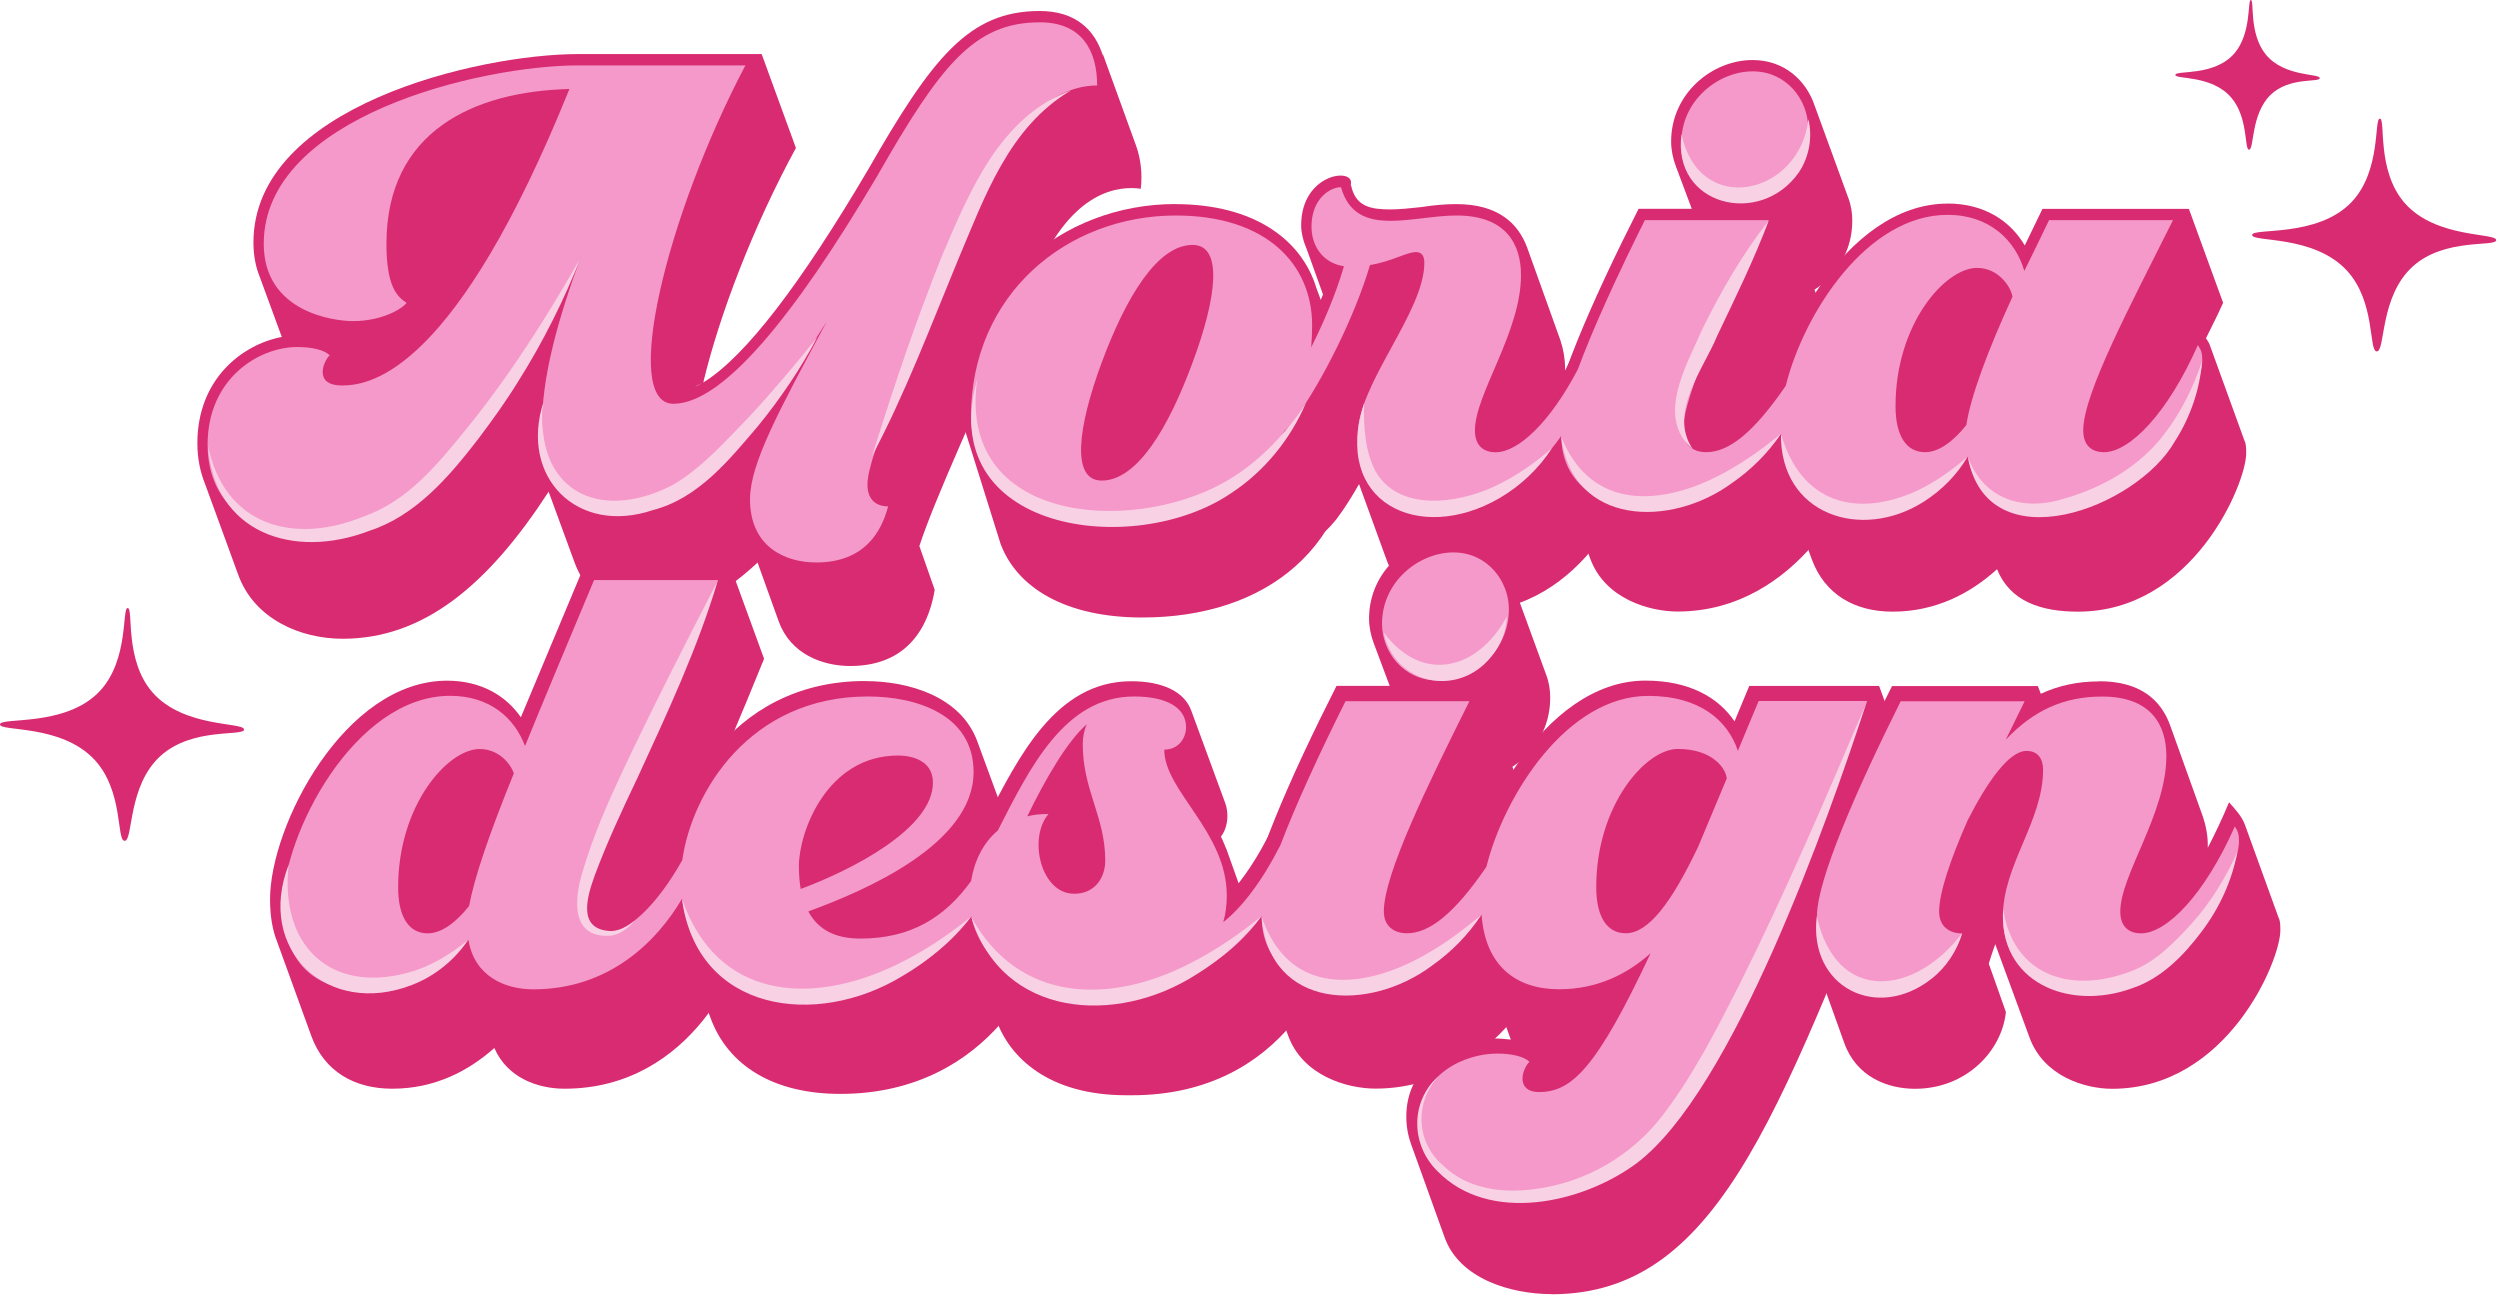 <?xml version="1.0" encoding="UTF-8"?> <svg xmlns="http://www.w3.org/2000/svg" width="95" height="50" viewBox="0 0 95 50" fill="none"><path d="M29.594 23.622L28.788 21.378C27.51 22.568 26.208 23.285 24.953 23.285C23.202 23.285 22.262 22.543 21.835 21.378L20.848 18.685C18.561 22.207 16.116 24.273 13.02 24.273C11.428 24.273 9.656 23.531 9.048 21.827L7.793 18.392C7.612 17.943 7.5 17.426 7.5 16.843C7.5 14.418 9.182 13.097 10.708 12.804L9.877 10.538C9.721 10.158 9.631 9.731 9.631 9.213C9.631 4.052 18.153 2.054 21.991 2.054H28.943L30.245 5.623C28.607 8.63 27.33 11.996 26.725 14.534C28.339 13.546 30.47 10.719 32.983 6.455C35.429 2.188 36.818 0.418 39.509 0.418C40.898 0.418 41.618 1.16 41.911 2.123C41.911 2.054 41.889 2.011 41.867 1.942L43.169 5.532C43.35 6.025 43.415 6.611 43.35 7.172C42.543 7.06 40.749 7.194 39.378 10.382C37.002 15.746 35.497 19.022 34.936 20.751L35.519 22.413C35.363 23.354 34.803 25.308 32.31 25.308C31.258 25.308 30.046 24.859 29.597 23.625L29.594 23.622ZM26.679 14.555L26.411 14.689C26.501 14.668 26.591 14.599 26.679 14.555Z" fill="#D82B71"></path><path d="M44.661 7.757C47.646 7.757 49.462 9.103 50.022 10.942L51.278 14.33C51.433 14.823 51.524 15.34 51.524 15.879C51.524 20.794 48.113 23.465 43.403 23.465C40.444 23.465 38.625 22.3 38.02 20.66L36.494 15.789C36.494 10.896 40.35 7.754 44.658 7.754L44.661 7.757Z" fill="#D82B71"></path><path d="M50.273 11.187L49.669 9.504L49.625 9.392C49.513 9.124 49.444 8.831 49.444 8.563C49.444 6.565 51.506 6.341 51.329 7.014L51.351 7.104V7.061L51.372 7.173C51.575 7.846 52.089 7.958 52.83 7.958C53.188 7.958 53.593 7.914 54.02 7.868C54.447 7.799 54.917 7.756 55.344 7.756C56.936 7.756 57.699 8.497 58.035 9.417L59.291 12.917C59.403 13.253 59.471 13.612 59.471 13.97V14.082C59.739 13.565 60.01 13.004 60.278 12.356C60.502 12.602 60.77 12.895 60.882 13.21L62.16 16.735C62.228 16.869 62.228 17.028 62.228 17.227C62.228 18.371 60.209 23.242 55.836 23.242C54.805 23.242 53.235 22.772 52.696 21.291L51.643 18.396C51.376 18.867 51.083 19.337 50.79 19.721C50.497 20.079 50.117 20.528 49.556 20.528C49.242 20.528 48.927 20.347 48.728 19.989L47.426 16.398C48.927 14.223 49.781 12.424 50.273 11.19V11.187Z" fill="#D82B71"></path><path d="M62.269 7.935H64.288L63.684 6.321C63.571 6.028 63.503 5.691 63.503 5.379C63.503 3.54 65.073 2.281 66.599 2.281C67.811 2.281 68.639 3.067 68.954 4.008L70.231 7.508C70.343 7.801 70.387 8.091 70.387 8.384C70.387 9.549 69.782 10.472 68.951 11.008L69.132 11.501L68.705 12.354C69.085 12.76 69.244 12.984 69.309 13.23L70.586 16.73C70.655 16.886 70.655 17.045 70.655 17.223C70.655 18.388 68.343 23.238 63.746 23.238C62.693 23.238 60.986 22.767 60.425 21.218L59.17 17.74C59.014 17.382 58.924 16.977 58.924 16.484C58.924 15.004 60.516 11.388 62.266 7.935H62.269Z" fill="#D82B71"></path><path d="M74.004 7.734C75.418 7.734 76.402 8.408 76.941 9.327L77.614 7.937H83.177L84.479 11.506C84.277 11.954 84.052 12.403 83.828 12.852C83.897 12.964 83.962 13.055 83.984 13.145L85.286 16.735C85.355 16.869 85.355 17.028 85.355 17.228C85.355 18.372 83.336 23.243 78.963 23.243C77.573 23.243 76.383 22.863 75.888 21.629C74.879 22.548 73.555 23.243 71.917 23.243C70.481 23.243 69.338 22.592 68.845 21.245L67.543 17.655C67.363 17.206 67.275 16.667 67.275 16.04C67.275 13.257 70.101 7.737 74.004 7.737V7.734Z" fill="#D82B71"></path><path d="M32.964 18.42C32.964 17.254 34.602 13.751 37.721 6.704C38.998 3.765 40.726 3.248 41.692 3.248C41.692 1.945 41.131 0.848 39.515 0.848C37.026 0.848 35.746 2.462 33.325 6.704C30.139 12.09 27.447 15.343 25.588 15.343C23.591 15.343 25.32 8.184 28.326 2.484H21.999C18.252 2.484 10.022 4.435 10.022 9.263C10.022 11.865 12.692 12.202 13.408 12.202C14.552 12.202 15.315 11.709 15.449 11.507C15.069 11.261 14.685 10.855 14.685 9.263C14.685 4.977 18.028 3.472 21.638 3.382C17.33 14.041 14.147 14.648 13.003 14.648C12.421 14.648 12.262 14.402 12.262 14.131C12.262 13.885 12.418 13.592 12.53 13.502C12.328 13.299 11.857 13.187 11.296 13.187C9.817 13.187 7.889 14.399 7.889 16.889C7.889 19.38 9.864 20.346 11.723 20.346C15.894 20.346 18.922 16.285 22.087 9.73C20.383 14.309 19.327 19.358 23.657 19.358C26.167 19.358 29.017 16.06 31.416 12.22C29.622 15.565 28.5 17.606 28.5 18.974C28.5 20.77 29.824 21.374 31.011 21.374C32.874 21.374 33.5 20.184 33.749 19.242C33.322 19.242 32.964 19.018 32.964 18.413V18.42Z" fill="#F499CA"></path><path d="M66.019 7.579C67.343 7.579 68.711 6.479 68.711 4.865C68.711 3.811 67.904 2.711 66.602 2.711C65.3 2.711 63.889 3.811 63.889 5.426C63.889 6.479 64.695 7.579 66.019 7.579Z" fill="#F499CA"></path><path d="M83.515 13.122C82.371 15.703 80.936 17.183 79.948 17.183C79.521 17.183 79.163 16.959 79.163 16.354C79.163 14.964 80.936 11.642 82.574 8.366H77.864C77.55 9.018 77.235 9.669 76.924 10.295C76.587 9.13 75.6 8.164 74.008 8.164C70.949 8.164 68.544 11.897 67.859 14.659C66.644 16.435 65.697 17.183 64.838 17.183C64.32 17.183 63.962 16.89 63.962 16.354C63.962 14.964 65.576 11.642 67.214 8.366H62.504C61.495 10.386 60.554 12.424 59.959 14.032C58.904 16.049 57.695 17.186 56.832 17.186C56.405 17.186 56.047 16.962 56.047 16.357C56.047 14.967 57.798 12.633 57.798 10.454C57.798 9.264 57.215 8.189 55.352 8.189C54.546 8.189 53.627 8.391 52.842 8.391C51.967 8.391 51.25 8.145 50.957 7.113C50.552 7.113 49.836 7.54 49.836 8.616C49.836 9.289 50.216 9.984 51.069 10.118C50.883 10.76 50.518 11.819 49.824 13.203C49.848 12.932 49.861 12.652 49.861 12.362C49.861 10.049 48.135 8.189 44.681 8.189C40.553 8.189 36.897 11.174 36.897 15.84C36.897 17.903 38.647 19.543 42.123 19.543C45.114 19.543 47.528 18.446 48.824 16.36C48.97 16.236 49.092 16.08 49.188 15.952C50.266 14.472 51.499 11.979 52.06 10.071C52.892 9.937 53.449 9.579 53.811 9.579C53.991 9.579 54.125 9.691 54.125 9.984C54.125 11.869 51.59 14.584 51.59 16.538C51.59 18.714 53.384 19.321 54.549 19.321C56.77 19.321 58.346 17.966 59.327 16.566C59.346 18.72 61.305 19.321 62.467 19.321C64.869 19.321 66.607 17.913 67.685 16.482C67.822 18.43 68.99 19.321 70.631 19.321C72.425 19.321 73.793 18.446 74.78 17.345C75.048 18.873 76.17 19.321 77.674 19.321C81.78 19.321 83.686 14.699 83.686 13.711C83.686 13.443 83.664 13.331 83.53 13.129L83.515 13.122ZM45.319 13.774C44.4 16.264 43.211 18.262 41.865 18.262C40.7 18.262 40.946 16.264 41.865 13.774C42.784 11.305 43.974 9.307 45.319 9.307C46.484 9.307 46.238 11.305 45.319 13.774ZM74.721 16.152C74.182 16.825 73.643 17.183 73.151 17.183C72.435 17.183 72.03 16.554 72.03 15.432C72.03 12.312 73.914 10.18 75.126 10.18C75.955 10.18 76.428 10.922 76.472 11.28C75.553 13.278 74.88 15.073 74.721 16.152Z" fill="#F499CA"></path><path d="M7.896 16.897C8.504 19.976 11.152 20.721 13.827 19.624C15.485 19.041 16.612 17.666 17.696 16.332C18.254 15.653 18.774 14.945 19.285 14.229C20.291 12.786 21.222 11.283 22.094 9.734C21.44 11.386 20.643 12.988 19.69 14.497C19.222 15.257 18.699 15.983 18.16 16.697C17.067 18.112 15.802 19.599 14.033 20.172C11.17 21.272 8.115 20.272 7.9 16.893L7.896 16.897Z" fill="#F9D1E4"></path><path d="M37.139 14.391C36.335 19.864 42.935 20.334 46.514 18.333C47.767 17.626 48.81 16.554 49.626 15.313C49.041 16.678 48.056 17.913 46.767 18.751C43.079 21.25 35.484 20.213 37.139 14.391Z" fill="#F9D1E4"></path><path d="M51.837 15.328C51.806 16.232 51.881 17.158 52.261 17.893C53.139 19.451 55.354 19.146 56.752 18.501C57.547 18.136 58.282 17.631 58.973 17.033C58.478 17.803 57.786 18.46 56.974 18.934C53.911 20.701 50.61 19.084 51.834 15.328H51.837Z" fill="#F9D1E4"></path><path d="M40.708 3.43C38.325 4.826 37.406 7.516 36.384 9.928C35.359 12.406 34.406 14.937 33.145 17.318C33.945 14.737 34.799 12.197 35.808 9.691C36.851 7.257 38.016 4.408 40.705 3.433L40.708 3.43Z" fill="#F9D1E4"></path><path d="M20.647 15.28C20.286 18.59 22.691 19.88 25.519 18.453C26.628 17.833 27.547 16.782 28.444 15.863C29.354 14.887 30.213 13.862 31.061 12.809C30.431 14.002 29.668 15.13 28.812 16.181C27.715 17.471 26.541 18.936 24.815 19.382C21.94 20.357 19.732 18.138 20.651 15.28H20.647Z" fill="#F9D1E4"></path><path d="M59.318 16.572C60.455 19.474 63.234 19.225 65.548 17.95C66.293 17.545 66.99 17.043 67.673 16.488C67.18 17.221 66.542 17.857 65.804 18.364C63.492 20.057 59.742 20.007 59.318 16.572Z" fill="#F9D1E4"></path><path d="M67.676 16.484C68.424 19.102 70.529 19.713 72.869 18.638C73.545 18.314 74.174 17.871 74.772 17.348C74.376 18.033 73.794 18.625 73.103 19.065C70.723 20.577 67.633 19.557 67.676 16.484Z" fill="#F9D1E4"></path><path d="M74.775 17.349C75.367 18.994 76.906 19.45 78.473 18.938C79.934 18.515 81.317 17.717 82.248 16.489C82.874 15.675 83.345 14.728 83.681 13.715C83.597 14.784 83.242 15.844 82.644 16.772C81.211 19.303 75.52 21.463 74.775 17.352V17.349Z" fill="#F9D1E4"></path><path d="M67.216 8.375C66.649 9.88 65.945 11.311 65.257 12.754C64.721 14.057 63.385 15.671 64.323 17.064C62.883 15.868 64.123 13.814 64.7 12.483C65.416 11.04 66.216 9.643 67.219 8.375H67.216Z" fill="#F9D1E4"></path><path d="M63.897 5.092C64.566 8.29 68.398 7.417 68.719 4.531C68.877 5.189 68.765 5.94 68.357 6.551C66.893 8.645 63.532 7.822 63.897 5.092Z" fill="#F9D1E4"></path><path d="M18.787 39.822C17.8 40.698 16.523 41.371 14.906 41.371C13.47 41.371 12.327 40.72 11.832 39.373L10.53 35.783C10.349 35.334 10.262 34.795 10.262 34.169C10.262 31.385 13.087 25.866 16.99 25.866C18.292 25.866 19.233 26.448 19.793 27.256L22.217 21.465H27.733L29.035 25.034C28.117 27.299 27.31 29.185 26.612 30.777C26.814 31.002 26.905 31.183 26.948 31.339L28.226 34.864C28.294 34.998 28.294 35.157 28.294 35.356C28.294 36.5 26.319 41.371 21.454 41.371C20.445 41.371 19.279 40.966 18.784 39.822H18.787Z" fill="#D82B71"></path><path d="M32.875 25.882C34.536 25.882 36.511 26.465 37.137 28.17L38.077 30.729C38.28 30.953 38.392 31.155 38.436 31.333L39.713 34.858C39.781 34.992 39.781 35.151 39.781 35.351C39.781 36.494 37.741 41.568 31.932 41.568C29.421 41.568 27.67 40.515 26.997 38.673L25.674 35.083C25.493 34.565 25.381 33.917 25.381 33.219C25.381 30.548 27.645 25.879 32.872 25.879L32.875 25.882Z" fill="#D82B71"></path><path d="M37.489 31.116C38.701 28.782 40.112 25.887 42.984 25.887C44.152 25.887 45.002 26.267 45.27 27.009L46.572 30.555C46.616 30.69 46.641 30.849 46.641 31.004C46.641 31.272 46.572 31.565 46.395 31.79C46.485 31.971 46.55 32.148 46.619 32.307L47.067 33.563C47.65 32.821 48.257 31.79 48.771 30.49C49.151 30.87 49.31 31.095 49.354 31.276L50.656 34.866C50.724 35 50.724 35.159 50.724 35.358C50.724 36.48 48.952 41.62 43.009 41.62H42.806C39.869 41.62 38.386 40.205 37.872 38.793L36.57 35.224C36.414 34.819 36.346 34.395 36.346 34.012C36.346 32.868 36.726 31.812 37.489 31.116Z" fill="#D82B71"></path><path d="M50.791 26.064H52.809L52.205 24.449C52.093 24.156 52.024 23.82 52.024 23.508C52.024 21.669 53.594 20.41 55.12 20.41C56.332 20.41 57.161 21.196 57.475 22.137L58.753 25.637C58.865 25.93 58.908 26.22 58.908 26.513C58.908 27.678 58.304 28.601 57.472 29.137L57.653 29.629L57.226 30.483C57.606 30.889 57.765 31.113 57.831 31.359L59.108 34.859C59.176 35.015 59.176 35.174 59.176 35.352C59.176 36.517 56.865 41.367 52.267 41.367C51.214 41.367 49.507 40.896 48.947 39.347L47.691 35.869C47.536 35.511 47.445 35.105 47.445 34.613C47.445 33.133 49.037 29.517 50.788 26.064H50.791Z" fill="#D82B71"></path><path d="M58.956 49.176C57.408 49.176 55.458 48.593 54.897 47.023L53.62 43.476C53.508 43.161 53.44 42.824 53.44 42.422C53.44 40.381 55.389 39.462 56.782 39.462C57.006 39.462 57.209 39.483 57.411 39.505L56.065 35.781C55.91 35.332 55.797 34.793 55.797 34.166C55.797 31.383 58.623 25.863 62.526 25.863C64.208 25.863 65.307 26.515 65.912 27.412L66.472 26.066H71.406L72.709 29.634C67.753 41.687 65.553 49.182 58.959 49.182L58.956 49.176Z" fill="#D82B71"></path><path d="M79.769 25.887C81.36 25.887 82.123 26.628 82.46 27.548L83.715 31.048C83.827 31.385 83.896 31.743 83.896 32.101V32.214C84.164 31.696 84.435 31.135 84.703 30.487C84.927 30.733 85.195 31.026 85.307 31.341L86.584 34.866C86.653 35 86.653 35.159 86.653 35.358C86.653 36.502 84.634 41.374 80.261 41.374C79.23 41.374 77.66 40.903 77.121 39.423L75.819 35.876C75.728 36.144 75.638 36.393 75.573 36.617L76.224 38.456C76.068 39.959 74.697 41.374 72.769 41.374C71.76 41.374 70.548 40.947 70.078 39.622L68.823 36.122C68.642 35.717 68.555 35.224 68.555 34.62C68.555 33.139 70.146 29.524 71.897 26.071H77.439L77.551 26.364C78.224 26.049 78.965 25.893 79.772 25.893L79.769 25.887Z" fill="#D82B71"></path><path d="M54.646 25.86C55.97 25.86 57.338 24.76 57.338 23.146C57.338 22.092 56.531 20.992 55.229 20.992C53.927 20.992 52.516 22.092 52.516 23.707C52.516 24.76 53.322 25.86 54.646 25.86Z" fill="#F499CA"></path><path d="M66.825 26.646C66.557 27.298 66.286 27.924 66.04 28.532C65.66 27.388 64.604 26.444 62.632 26.444C59.573 26.444 57.169 30.178 56.483 32.939C55.268 34.715 54.321 35.464 53.462 35.464C52.945 35.464 52.586 35.17 52.586 34.634C52.586 33.244 54.2 29.922 55.838 26.646H51.129C50.16 28.585 49.253 30.542 48.655 32.116C47.955 33.497 47.179 34.5 46.484 35.04C46.575 34.725 46.618 34.388 46.618 34.03C46.618 31.605 44.242 30.056 44.242 28.485C44.802 28.485 45.07 28.036 45.07 27.631C45.07 26.889 44.329 26.466 43.095 26.466C40.447 26.466 39.124 29.202 37.915 31.561C37.364 32.026 37.027 32.705 36.9 33.481C35.912 34.849 34.629 35.666 32.691 35.666C31.772 35.666 31.099 35.351 30.716 34.634C32.869 33.849 36.996 32.076 36.996 29.339C36.996 27.139 34.797 26.466 32.981 26.466C28.477 26.466 26.287 30.118 25.926 32.687C24.923 34.469 23.811 35.464 23.001 35.464C22.574 35.464 22.216 35.239 22.216 34.634C22.216 33.244 24.01 29.922 27.284 22.043H22.574C21.521 24.555 20.646 26.643 19.951 28.348C19.546 27.27 18.605 26.441 17.104 26.441C13.469 26.441 10.756 31.714 10.756 34.363C10.756 36.586 11.968 37.595 13.715 37.595C15.463 37.595 16.811 36.741 17.799 35.71C18.023 37.1 19.188 37.595 20.266 37.595C23.169 37.595 24.979 35.753 25.922 34.145C26.215 36.458 27.947 37.795 30.741 37.795C33.819 37.795 35.775 36.318 36.912 34.831C37.214 36.249 38.563 37.838 41.619 37.838H41.821C44.955 37.776 46.861 36.292 47.942 34.812C47.942 36.988 49.917 37.592 51.082 37.592C53.483 37.592 55.222 36.183 56.299 34.753C56.437 36.701 57.605 37.592 59.246 37.592C60.704 37.592 61.847 37.009 62.722 36.224C60.66 40.622 59.717 41.497 58.483 41.497C58.013 41.497 57.854 41.251 57.854 40.98C57.854 40.734 58.01 40.441 58.122 40.35C57.919 40.148 57.449 40.036 56.888 40.036C55.633 40.036 53.929 40.843 53.929 42.616C53.929 44.658 56.06 45.4 57.763 45.4C63.978 45.4 66.13 38.374 70.952 26.637H66.825V26.646ZM17.82 34.435C17.282 35.108 16.743 35.467 16.251 35.467C15.534 35.467 15.129 34.837 15.129 33.715C15.129 30.595 17.014 28.463 18.226 28.463C18.942 28.463 19.39 29.003 19.527 29.383C18.562 31.761 18.026 33.357 17.824 34.432L17.82 34.435ZM30.358 32.908C30.358 31.63 31.411 28.71 34.127 28.71C34.598 28.71 35.451 28.865 35.451 29.741C35.451 31.493 32.355 33.064 30.427 33.781C30.383 33.534 30.358 33.241 30.358 32.905V32.908ZM40.809 33.961C39.553 33.961 39.058 31.851 39.843 30.932C39.55 30.932 39.282 30.954 39.036 31.022C39.709 29.632 40.563 28.149 41.301 27.522C41.189 27.768 41.145 28.015 41.145 28.286C41.145 30.037 41.999 31.025 41.999 32.708C41.999 33.313 41.641 33.964 40.809 33.964V33.961ZM64.513 32.21C63.526 34.273 62.651 35.464 61.779 35.464C61.062 35.464 60.657 34.834 60.657 33.712C60.657 30.592 62.542 28.46 63.754 28.46C65.099 28.46 65.591 29.224 65.616 29.582L64.517 32.206L64.513 32.21Z" fill="#F499CA"></path><path d="M84.923 31.406C83.78 33.986 82.344 35.467 81.356 35.467C80.93 35.467 80.571 35.242 80.571 34.638C80.571 33.248 82.322 30.913 82.322 28.735C82.322 27.544 81.74 26.469 79.877 26.469C78.441 26.469 77.276 26.986 76.22 28.108L76.936 26.649H72.226C70.544 30.016 69.043 33.45 69.043 34.818C69.043 36.994 70.389 37.602 71.579 37.602C73.105 37.602 74.226 36.614 74.563 35.47C74.046 35.47 73.687 35.177 73.687 34.641C73.687 33.924 74.114 32.665 74.765 31.184C75.507 29.726 76.335 28.535 77.008 28.535C77.456 28.535 77.637 28.85 77.637 29.252C77.637 31.203 76.111 32.864 76.111 34.818C76.111 36.994 77.905 37.602 79.07 37.602C83.175 37.602 85.082 32.98 85.082 31.991C85.082 31.724 85.06 31.611 84.926 31.409L84.923 31.406Z" fill="#F499CA"></path><path d="M10.971 32.848C10.619 35.88 12.5 37.772 15.509 36.962C16.332 36.737 17.092 36.288 17.793 35.715C17.288 36.463 16.547 37.083 15.668 37.423C12.457 38.682 9.7 36.095 10.974 32.848H10.971Z" fill="#F9D1E4"></path><path d="M27.282 22.05C26.506 24.646 25.348 27.118 24.22 29.567C23.644 30.774 23.07 32.005 22.606 33.251C22.301 34.093 21.924 35.34 23.226 35.38C23.541 35.368 23.852 35.206 24.108 34.987C23.899 35.249 23.609 35.48 23.248 35.551C21.678 35.695 21.809 34.171 22.145 33.105C22.535 31.777 23.08 30.537 23.656 29.309C24.799 26.887 26.058 24.425 27.285 22.047L27.282 22.05Z" fill="#F9D1E4"></path><path d="M25.912 34.148C27.23 37.988 30.803 38.228 34.051 36.667C35.058 36.187 36.001 35.557 36.898 34.837C36.185 35.741 35.291 36.511 34.279 37.097C31.024 39.073 26.485 38.481 25.912 34.148Z" fill="#F9D1E4"></path><path d="M36.904 34.838C38.702 38.123 42.184 38.17 45.209 36.615C46.171 36.132 47.072 35.514 47.937 34.816C47.258 35.695 46.408 36.45 45.446 37.039C42.43 38.971 38.072 38.697 36.904 34.835V34.838Z" fill="#F9D1E4"></path><path d="M70.945 26.648C69.469 31.158 65.84 41.481 62.174 44.217C60.121 45.729 56.592 46.52 54.626 44.507C53.601 43.504 53.583 41.846 54.666 40.892C53.745 41.889 53.807 43.416 54.841 44.292C55.769 45.193 57.121 45.358 58.355 45.18C60.261 44.928 61.983 43.927 63.155 42.416C64.338 40.879 65.226 39.128 66.108 37.395C67.865 33.879 69.406 30.27 70.945 26.648Z" fill="#F9D1E4"></path><path d="M47.938 34.817C48.968 37.887 51.797 37.622 54.155 36.282C54.906 35.861 55.61 35.337 56.295 34.758C55.806 35.509 55.164 36.167 54.417 36.693C52.059 38.464 48.224 38.404 47.938 34.817Z" fill="#F9D1E4"></path><path d="M69.037 34.816C69.785 38.186 72.772 37.821 74.554 35.468C74.367 36.122 73.971 36.746 73.404 37.188C71.33 38.831 68.713 37.516 69.037 34.819V34.816Z" fill="#F9D1E4"></path><path d="M76.118 34.505C76.466 37.02 78.613 37.752 80.809 36.967C81.793 36.658 82.55 35.901 83.282 35.097C83.998 34.302 84.572 33.373 85.023 32.363C84.821 33.454 84.344 34.505 83.659 35.405C82.98 36.309 82.129 37.188 81.014 37.556C78.628 38.425 75.912 37.347 76.121 34.505H76.118Z" fill="#F9D1E4"></path><path d="M52.576 24.024C54.05 26.019 56.177 25.448 57.261 23.426C57.245 23.974 57.031 24.526 56.657 24.968C55.389 26.524 52.987 26.009 52.576 24.024Z" fill="#F9D1E4"></path><path d="M90.435 4.508C90.208 4.502 90.491 6.474 89.37 7.668C88.074 9.046 85.585 8.644 85.582 8.93C85.576 9.211 87.912 8.915 89.174 10.274C90.286 11.47 89.999 13.347 90.317 13.353C90.653 13.359 90.416 11.259 91.697 10.115C92.915 9.027 94.843 9.395 94.855 9.127C94.868 8.834 92.563 9.074 91.376 7.712C90.295 6.474 90.666 4.514 90.435 4.508Z" fill="#D82B71"></path><path d="M85.533 5.7325e-06C85.399 -0.003 85.567 1.265 84.904 2.032C84.137 2.917 82.667 2.659 82.664 2.846C82.664 3.026 84.041 2.836 84.788 3.709C85.446 4.479 85.278 5.685 85.464 5.688C85.664 5.691 85.524 4.342 86.281 3.606C87 2.908 88.14 3.145 88.15 2.97C88.156 2.783 86.794 2.936 86.091 2.06C85.452 1.262 85.67 0.003 85.533 5.7325e-06Z" fill="#D82B71"></path><path d="M4.853 23.105C4.626 23.099 4.909 25.072 3.788 26.266C2.492 27.643 0.006 27.238 1.24347e-05 27.528C-0.006 27.809 2.33 27.512 3.592 28.871C4.704 30.068 4.417 31.945 4.735 31.951C5.071 31.957 4.834 29.856 6.115 28.712C7.333 27.625 9.261 27.992 9.273 27.724C9.286 27.431 6.981 27.672 5.794 26.309C4.713 25.072 5.084 23.112 4.853 23.105Z" fill="#D82B71"></path></svg> 
